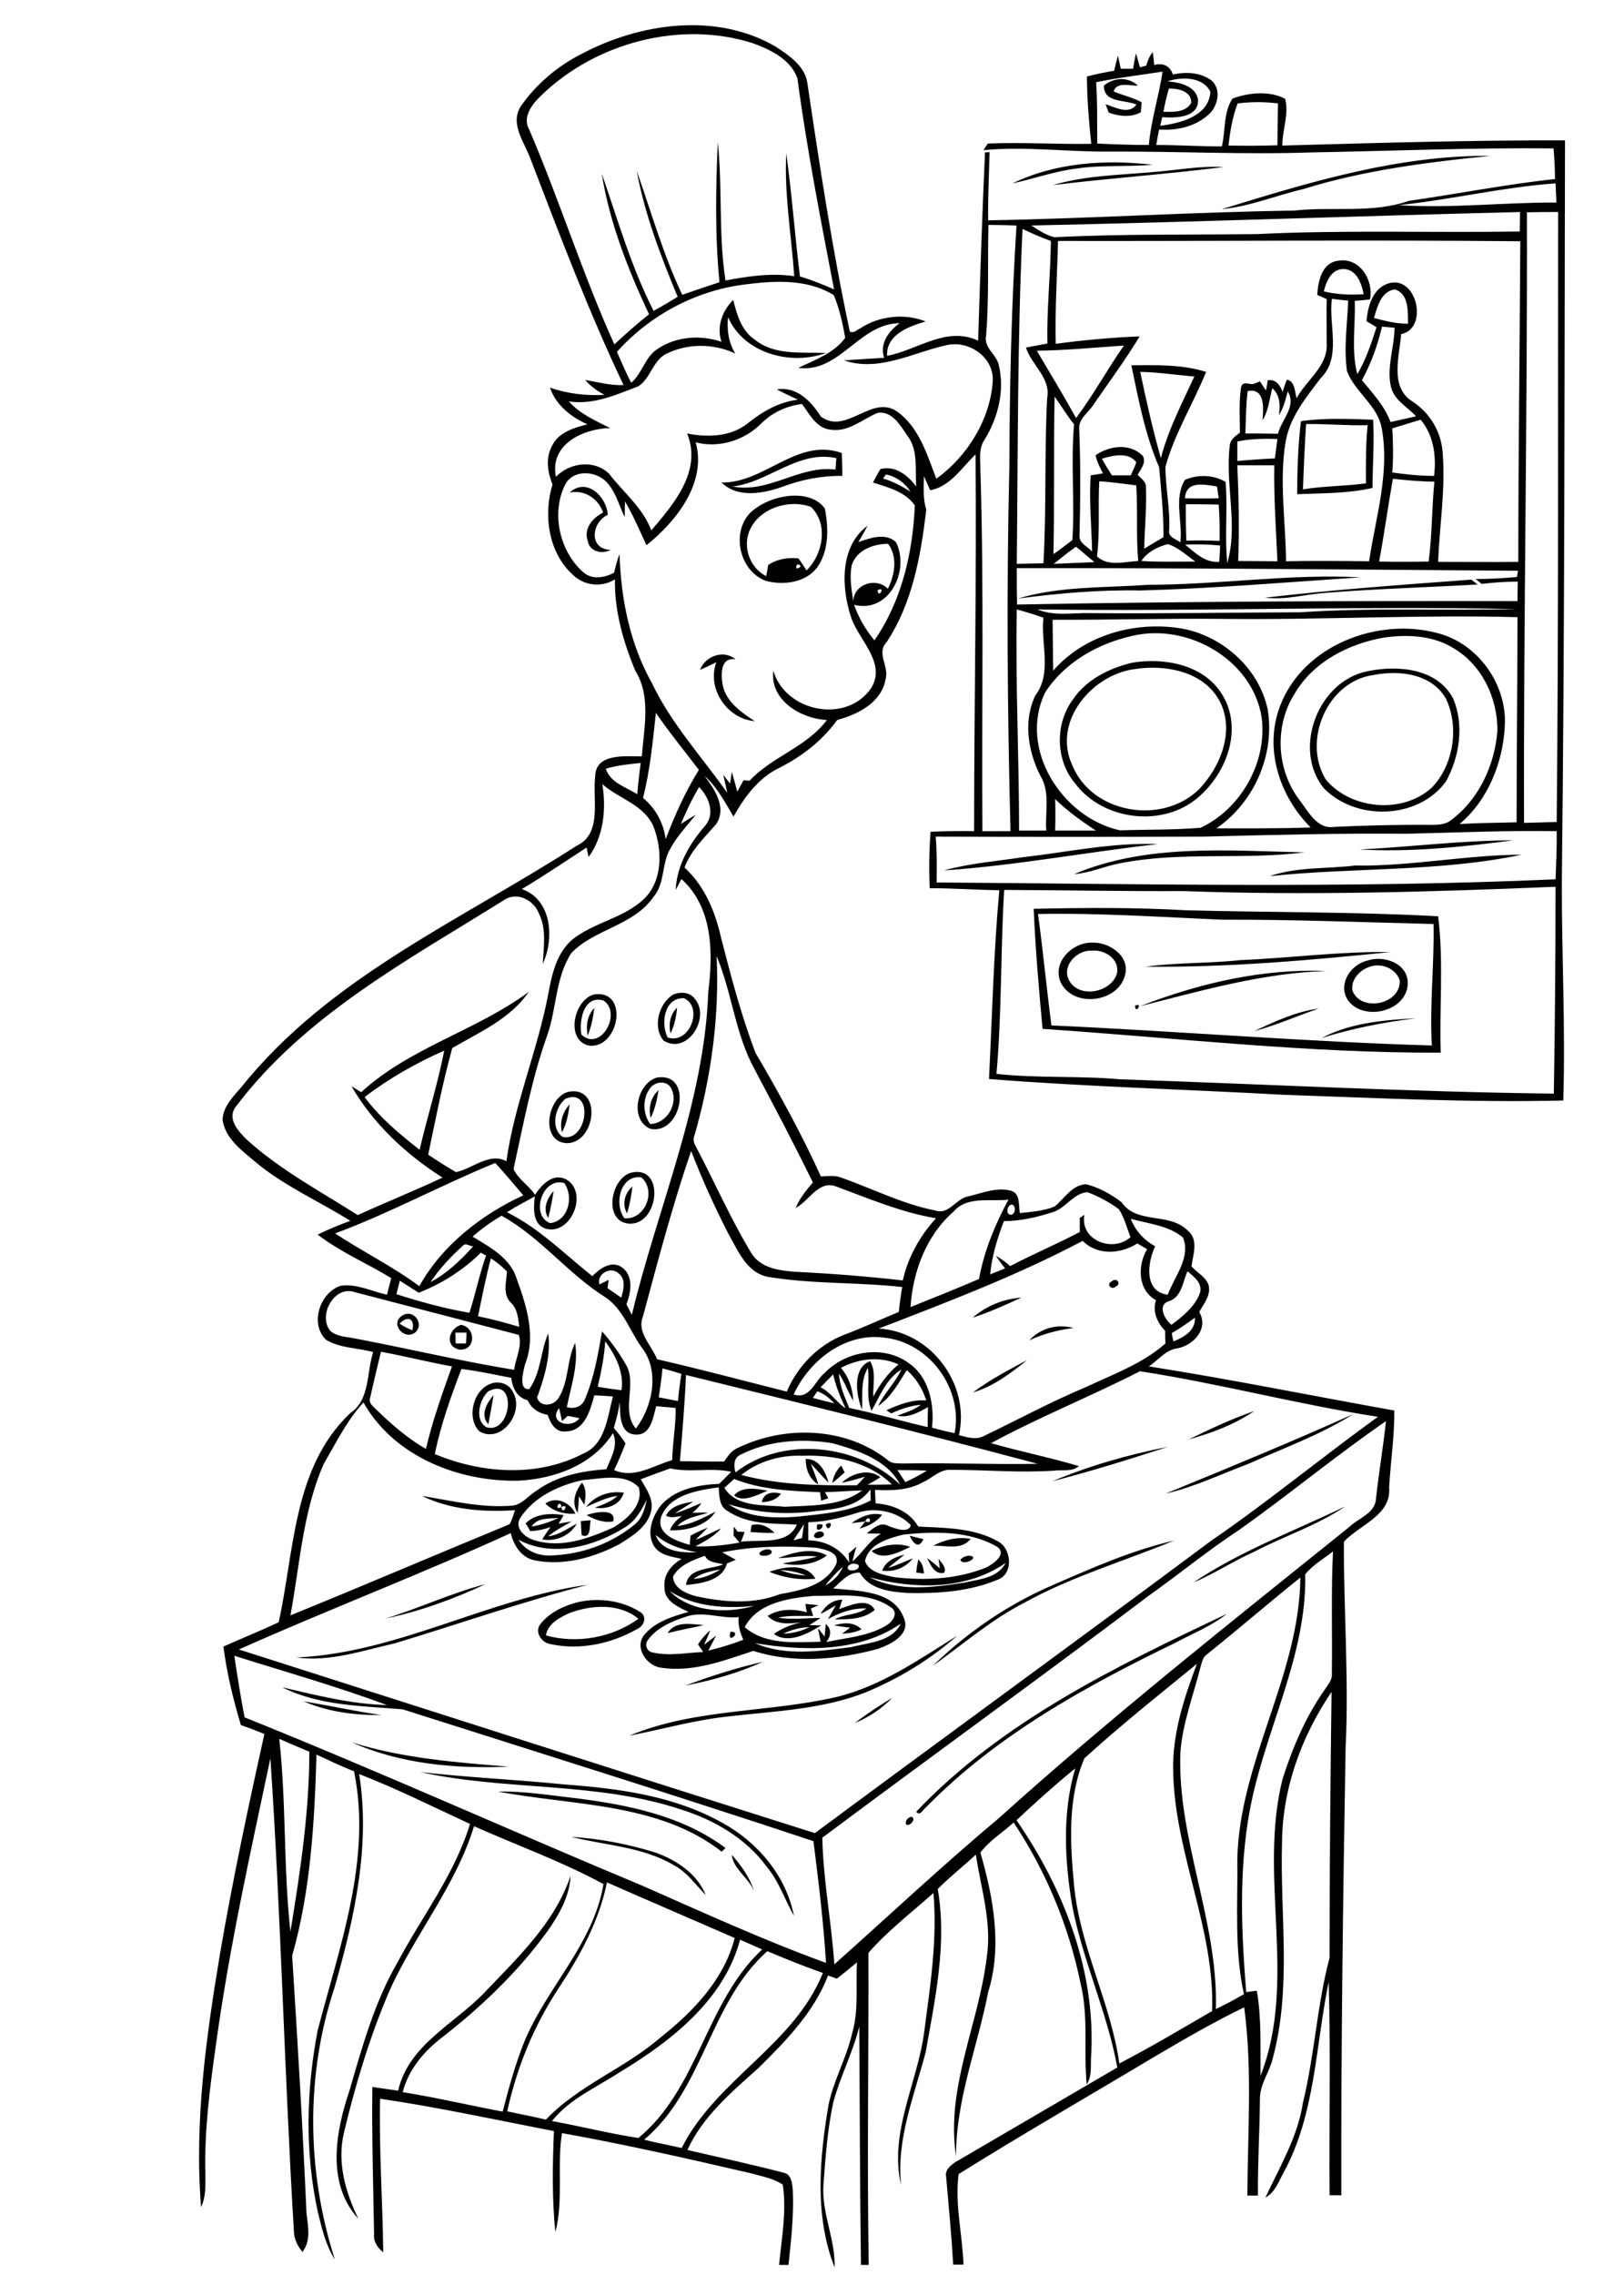 <?xml version="1.0" encoding="utf-8"?>
<!-- Generator: Adobe Illustrator 21.0.2, SVG Export Plug-In . SVG Version: 6.00 Build 0)  -->
<svg version="1.2" baseProfile="tiny" id="Layer_1" xmlns="http://www.w3.org/2000/svg" xmlns:xlink="http://www.w3.org/1999/xlink"
	 x="0px" y="0px" viewBox="0 0 567 794" overflow="scroll" xml:space="preserve">
<path d="M263.3,660.1c-1.8-4.6-7.4-7.9-7.8-12.7C258.8,651.1,261.8,655.3,263.3,660.1 M199.4,641.1c9.9,0.6,19.7,2.5,29.2,5.4
	c7.4,2.6,14.7,7.3,17.8,14.9c-3.6-3.6-6.6-8.1-11.3-10.5C224.2,644.5,211.3,644.1,199.4,641.1 M318.2,634.1c1.9,0.6-0.5,3.5-1.8,2.7
	C315.8,635.6,317.1,634.2,318.2,634.1 M173.9,625.3c9.1-0.2,18,1.3,27,2.3c18.3,2.3,37.3,6.1,52.4,17.4c-0.4,0.4-0.9,0.9-1.3,1.3
	C230,629.1,200.2,630.3,173.9,625.3 M146.8,618.5c16.7,1.9,33.4,2.6,50.1,4.3c18.9,1.4,38.3,3.9,55.1,13.3
	c12.4,6.7,22.5,18.6,25.2,32.6c-3.2-5.7-5.3-12.2-9.6-17.3c-7.3-9.9-18.4-16.3-30-19.9C208.3,621.8,176.7,625.1,146.8,618.5
	 M122.8,608.1c17.7,5.6,36.3,7,54.7,8.5C159.1,617.4,139.8,615.7,122.8,608.1 M106,593.8c9.1,1.5,18.1,3.5,27.2,4.8
	C124,598.7,114.5,597.5,106,593.8 M298.4,601.4c4.2-3.2,8.6-6.1,13.1-8.8C307.8,596.4,303.3,599.4,298.4,601.4 M239.3,588.3
	c8.8-3.3,17.9-6.2,27.1-8.3C257.8,583.9,248.6,586.5,239.3,588.3 M291.6,592.4c15.8-3.7,29.1-13.1,42.6-21.5
	c-9.5,8.4-20.6,15.1-32.3,19.9c-14.9,5.8-31.1,6.4-46.9,8.2c-12,1.2-23.5,4.5-35.3,6.8C242.5,596.3,267.8,597.8,291.6,592.4
	 M255.1,569.5C259.4,569.5,253.4,574.3,255.1,569.5 M291.2,567.3c3.2-1,7.1-1.3,9.6,1.4c-2.1,1-4.4,1.4-6.8,1.5
	c0.9-0.7,1.9-1.4,2.8-2.1C295,567.9,293.1,567.6,291.2,567.3 M233.1,570c2.6-4.4,8.4-3.1,12.6-2.8
	C241.5,568.2,237.3,568.9,233.1,570 M319.9,632.3c30-31.5,69.7-50.7,108.4-69c-5.4,4.3-11.9,6.8-18,10.1
	c-31.2,15.1-62.3,32.2-86.8,57.2C322.4,631.3,321.2,634.2,319.9,632.3 M273.5,570.2c3.2-0.1,6.3-0.9,9.1-2.3
	C279.4,568,276.3,568.8,273.5,570.2 M281.2,559.8c1.5,0.2,3.1,0.2,4.6,0.5c-0.7,0.3-2,0.8-2.7,1.1c0.3,0.9,0.5,1.7,0.8,2.6
	c-4.1,0.1-8.3-0.3-12.3,0.6c5,0.8,10,0.1,14.9,0.1c-1.3,0.8-2.6,1.7-3.9,2.5c1.4,0,2.7,0.1,4.1,0.1c-4.6,2.9-11.5,6.6-16.5,3
	c2.9-2.1,6.3-3.4,9.8-4.1c-4.1,0.5-8.9,1.1-12-2.2c4.1-2.6,9.1-2.5,13.7-1.3C281.5,561.8,281.3,560.8,281.2,559.8 M286.5,563.3
	c1.6-2.9,4.2-4.9,7.6-5c-0.4,1.1-0.7,2.2-1.1,3.3c3.7-1.2,10-4.3,12.4,0.3c-3.8,3.3-9.2,3.3-14,3.3c3.5-1.9,7.8-1.5,11.1-3.8
	c-4.8-0.2-9.3,1.4-13.4,3.7c0.9-1.6,1.8-3.2,2.7-4.8C290,561.4,288.3,562.4,286.5,563.3 M198.8,563c-3.5,1.6-7.5,3.7-8.2,7.8
	c10.8,3,23.2,0.8,32.3-5.8C216.3,559.5,206.5,560.1,198.8,563 M201.3,559.3c7.3-1.8,15.6-0.8,22,3.2c2.8,1.5,1.7,5-0.9,6.1
	c-9,5.1-20,7.5-30.3,5.2c-3.1-0.5-5.6-4.3-3.4-7C191.9,562.8,196.6,560.6,201.3,559.3 M103.5,578.5c35.5-1.6,67-20.6,101.8-25.4
	c-22.8,5.9-45.1,13.7-67.6,20.5C126.5,576.1,115.2,580.1,103.5,578.5 M134.6,564.9c11.8-3.6,23-8.9,34.9-12
	C158.4,558.1,146.6,562.4,134.6,564.9 M272.4,548c2.9,1.1,5.9,1.7,9,1.9C278.5,548.7,275.5,548.1,272.4,548 M268.6,548.6
	c5.1-1.8,12.9-3.2,16.1,2.4C279.2,551.6,273.7,550.7,268.6,548.6 M320.6,544.3c1.5,1.2,1.8,3.1,2,4.9c-0.7-0.1-2-0.3-2.7-0.3
	C320,547.4,320.3,545.8,320.6,544.3 M323.7,543.8c1.5,1.1,3,2.3,4.4,3.6c-0.1-0.9-0.3-2.6-0.4-3.4c0.9,1.5,2.8,2.9,2,4.9
	C326.5,549.8,324.8,546.2,323.7,543.8 M338.4,543c4.2,0.3-2.3,3.9-3.1,1.4C336.1,543.5,337.1,543,338.4,543 M308,548.2
	c1.2-3.4,4.6-4.8,7.8-5.6c-1.9,1.6-3.8,3-5.7,4.6c3-0.8,5.7-2.2,8.6-3.3C316.1,547.3,312.1,548.7,308,548.2 M271.6,543.8
	c5.4-1.9,11.8-3.9,17.1-0.9c-4.4,3.3-10.3,3.8-15.5,2.8c4-0.8,8.1-1.3,12.1-2.4C280.7,542.6,276.2,543.8,271.6,543.8 M265.4,541.7
	c1.1-0.8,2.8-1.4,3.9-0.5C270.5,543.3,263.7,543.7,265.4,541.7 M304.3,541.3c4.2-2.1,9-3,13.5-1.4
	C313.8,541.8,308,544.9,304.3,541.3 M367.4,553.3c13.8-6,27.7-12.2,42.5-15.6c-17.4,7.2-35.7,12.5-52.3,21.7
	c-11.5,5.9-21.4,14.5-31.9,22C337.7,569.7,351.9,560,367.4,553.3 M325.8,539.5c4-2.1,8.5-3.2,13.1-2.4
	C335.7,541.2,330.1,539.3,325.8,539.5 M317.6,536c1.6,0.4,3.2,0.8,4.8,1.2C320.8,540.8,318.7,538.6,317.6,536 M284.5,535.3
	c0.7-0.9,3-1.3,3.2,0.3C287.3,537.2,283.1,537.4,284.5,535.3 M288.3,532.1C291.8,529.8,289.2,535.9,288.3,532.1 M285.3,532.1
	C290.1,531.1,284.3,536.7,285.3,532.1 M262.4,532.3c3.1-0.8,5.9,0.5,8,2.7c-2.8,0.1-5.6-0.1-8.4-0.3
	C262.2,534,262.3,532.9,262.4,532.3 M202.8,530.9c0.9-0.1,2.6-0.2,3.4-0.3c-0.4,1.9,0.2,6.7-3.1,5.2
	C202.9,534.2,202.9,532.5,202.8,530.9 M297.3,531.6c3.1-2.2,6.9-3.9,10.7-2.9c-2,2.5-4.8,4-7.9,4.8c0.5-0.6,1.5-1.8,2-2.5
	c3,1.3,1.3-3,0,0C300.9,531.2,298.5,531.5,297.3,531.6 M204.8,528.8c2.7-1,10.5-2.6,9.3,2.2C210.8,531.6,207.6,530.4,204.8,528.8
	 M185.6,532.8c3.3-0.5,6.4-1.6,9.4-3C191.7,530.1,187.6,529.6,185.6,532.8 M183.5,531.7c3.5-3.5,8.7-3.6,13.3-2.9
	c-0.4,0.8-1.3,2.3-1.8,3c1.2-0.2,3.5-0.6,4.6-0.8c-2.8,1.7-5.7,3.1-8.2,5.2c3.8-0.4,6.8-2.8,10-4.4c-2.5,4.3-7.3,6.3-12.1,5.5
	c0.9-1.5,1.9-2.9,2.9-4.3c-2.3,0.8-4.6,1.3-7.1,1.4C184.8,533.6,183.9,532.3,183.5,531.7 M416.7,552.3c16.4-11,35.1-17.9,52.9-26.5
	c-9.8,6.7-21.3,10.3-31.7,15.8C430.6,544.8,424,549.3,416.7,552.3 M232.5,529c1.8-3.5,6-4.3,9.5-4.9c-2.1,1.5-4.3,2.7-6.4,4.1
	c3.2-0.9,6.2-2.4,9.3-3.6c-0.8,1.3-2,2.4-3.1,3.4c1.8,0,3.7-0.2,5.5,0c-3.8,1.1-7.9,1.7-10.8,4.6c4.9-0.5,9.1-2.9,13.3-5
	c-3.2,5.1-10.2,6.7-15.9,6.5c0.8-2.1,2.4-3.7,4.2-5C236.3,529.3,234.3,530,232.5,529 M196,526C196.4,529.3,199,524.4,196,526
	C195.6,522.7,193.1,527.6,196,526 M190.4,524.8c3.8-2.8,8.7-0.3,10.5,3.5C197,528.6,193.2,527.5,190.4,524.8 M266,524.3
	c0.6-3.5,3.9-3.7,6.7-3C271.1,523.5,268.6,524.2,266,524.3 M204.6,526c3.1-4,8.2-5.8,13.2-5c-1.3,4.4-6,5.9-10.1,5.2
	c2.8-1.1,5.7-2,7.9-4.1C211.7,522.6,208.2,524.4,204.6,526 M256.3,521.9c2.9-3.3,7.9-2.3,11.7-1.6
	C264.5,521.7,259.3,524.6,256.3,521.9 M201.7,528c-2.3-3.3-0.9-7.6,1.5-10.5c1.7,2.3,1.3,5.1,0.8,7.7c-0.5-0.8-1.4-2.3-1.9-3
	C202.1,524.2,201.9,526.1,201.7,528 M290.6,517.6c0.3-2.3,1.4-4.4,3.1-6.1c0.3,0.6,0.9,1.8,1.2,2.4
	C293.5,515.2,292.1,516.4,290.6,517.6 M281.3,509.2c4.7-0.1,6.9,4.4,8,8.3c-2.2-2.1-4.1-4.5-6.2-6.6c0.9,2.4,1.9,4.8,2.6,7.2
	C282.5,516.2,281.3,512.7,281.3,509.2 M367.4,517c12.9-5.4,26.5-9.3,40.3-12C394.4,509.3,381,513.5,367.4,517 M407,521.3
	c21.9-9,43.8-18,65.4-27.7c-11.4,7.2-24.2,11.8-36.5,17.3C426.3,514.5,417,519,407,521.3 M415,502.4c7.5-3.6,15-7.2,22.9-9.9
	C431,497.2,423,500.2,415,502.4 M170.5,497.1c-3-3.3-0.5-7.4,1.8-10.2C171.8,490.3,171.1,493.7,170.5,497.1 M170.5,485.6
	c-3.2,2.8-5,10.3-0.5,12.6C178.7,500.4,180.6,480.3,170.5,485.6 M171.2,483c2.9-1.2,6.6-0.1,7.9,2.9c4.1,6.9-3.9,18.1-11.7,13.7
	C162.8,495,165.1,485.3,171.2,483 M339.7,486c5.8-4.4,12.4-7.8,18.9-11.3C352.9,479.3,346.8,483.9,339.7,486 M359.4,467.8
	c3.9-4.3,9.8-5.8,15.4-4.3C369.4,464.2,364.3,465.5,359.4,467.8 M159,465.1c0,1.3,0.1,2.5,0.1,3.8c1.2,0,2.4,0,3.6,0
	c0.1-1.3,0.1-2.5,0.2-3.8C161.7,465.1,160.4,465.1,159,465.1 M160.1,471c-5-1.4-3.3-7.4,0.9-8.6C166.5,463.5,166,471.8,160.1,471
	 M139.5,462c1.4,0.9,2.9,1.7,4.5,2.3C144.9,460.1,142.3,459.1,139.5,462 M140.4,459.2c3.9-2.6,8.1,3,4.4,6
	C140.9,467.8,136.1,461.9,140.4,459.2 M339.6,459.9c4.7-4.1,10.8-6.6,17-7C351,455.5,345.4,458,339.6,459.9 M388.2,447.2
	c1.5-1.5,3.5,0.8,1.4,1.8C388.1,450.5,386,448.2,388.2,447.2 M191.4,425.1c-2-3.2-0.4-6.9,1.9-9.4
	C192.8,418.9,192.2,422,191.4,425.1 M218.9,423.5c-1.8-3.3-0.8-7,1.9-9.4C220.4,417.3,219.9,420.4,218.9,423.5 M218,425.2
	c7.3,0.6,11.3-9.6,5.9-14.3C216.5,410,214.3,420.3,218,425.2 M220.3,409.3c11.9-2.9,9.9,17.9-0.3,17.8
	C210.5,426.8,213,411.4,220.3,409.3 M196.2,395.2c-0.9-3.6,0.3-7.1,2.7-9.8C198.4,388.8,197.9,392.2,196.2,395.2 M227.2,390.2
	c-0.9-3.6,0-7.2,2.7-9.7C229.4,383.9,228.6,387.2,227.2,390.2 M197.4,383.5c-3.6,2.9-5.3,10.2-1,13.3
	C205.2,398.8,207.5,379.3,197.4,383.5 M198.3,381.1c12-2.5,9.9,17.7-0.3,17.9C188.5,398.7,190.9,383.2,198.3,381.1 M226.9,379.9
	c-2.6,3.6-2.5,8.8,0.1,12.4c5.9-0.1,10.1-7.3,7.3-12.5C232.8,376.9,228.5,377.5,226.9,379.9 M229.3,376.1
	c12.9-2.1,8.8,20.1-2.2,17.9C219.7,390.9,222.2,378.3,229.3,376.1 M461.4,362.3c10-5.3,21.8-6.3,32.9-6.9
	C483.1,356.8,472.2,358.9,461.4,362.3 M234.1,360.7c-0.7-3.3-0.2-6.6,2.3-9C236.1,354.8,235.5,357.9,234.1,360.7 M205.2,361.5
	c-0.7-3.5-0.2-7,2.3-9.7C207.1,355.2,206.4,358.4,205.2,361.5 M437.9,359.9c7.2-3.4,14.5-6.8,22.5-7.9
	C452.9,354.6,445.6,357.8,437.9,359.9 M396.3,351C399.3,349.6,396.3,354.4,396.3,351 M233.1,362.1c7.7,2.6,12.6-10.6,5.7-13.7
	C231.9,348.1,230.6,357.3,233.1,362.1 M235.3,347c2.5-0.9,5.5-0.7,7.2,1.5c5.8,6.5-2.5,19.9-10.8,14.7
	C227.7,358.6,230,349.9,235.3,347 M203,361.1c6.7,6.2,14.3-7.5,7.7-11.9C203.8,347.2,202.1,356.2,203,361.1 M207.3,347.1
	c12.3-2,9.1,18.5-1.3,17.9C197.3,363.6,200.1,349.2,207.3,347.1 M398,351.2c20.6-8,42.8-13.2,65-12.3
	C440.8,339.6,419.4,345.8,398,351.2 M478.3,337.4c-3.5,1.1-6.8,4.5-6.1,8.4c3,7.6,16.9,4.8,16.5-3.6
	C487.4,338,482.3,336,478.3,337.4 M477.3,335.3c5.7-2,14.2,0.8,14.2,7.8c0,10.1-16.1,13.8-21.2,5.5
	C467.2,343.1,471.8,336.6,477.3,335.3 M433,335.1c17.5-0.7,34.9-3.1,52.4-2.8c-28.4,2.9-56.9,5.4-85.5,5.1
	C410.9,335.9,422,336.3,433,335.1 M381.2,331.8c-4.8-0.3-10.1,4.6-8.3,9.6c2.9,7.3,14.7,5.4,17-1.4
	C391.2,334.9,385.7,331.3,381.2,331.8 M381.2,329c5.8-0.3,13.1,4.4,11.7,10.9c-2,10-18.2,12.2-22.6,2.9
	C367.3,335.8,374.4,328.9,381.2,329 M362.4,319c1.8,13,3,26,4.7,38.9c44.3,2,88.5,5.7,132.8,7c-0.8-14.2,0.9-28.3,0.6-42.4
	c-24.5-0.6-49-1.6-73.6-1.5C405.5,320.1,384,318.6,362.4,319 M360.9,317.2c17.7-0.4,35.4-0.5,53.1,0.5c29.4,0.8,58.8,0.5,88.1,2.1
	c2,15.8,0.4,31.7,0.9,47.6c-46.5,0.2-92.7-5.2-139-8.3C362.7,345.2,361.5,331.2,360.9,317.2 M473,302.1c19.5,0.3,38.8-3.7,58.3-3.8
	c-28.9,6.1-58.8,4.4-88,7.5C452.8,302.5,463.1,303.3,473,302.1 M375,305.1c25.3-10.7,53.6-8.2,80.4-7.6c-21.3,2.7-43.1-0.4-64.3,3.8
	C385.7,302.3,380.5,304.7,375,305.1 M357.1,299.2c15.7-1.8,31.3-5.2,47.2-4.6c-24.9,2.8-49.7,7.5-74.7,9.2
	C338.5,301.3,347.9,300.6,357.1,299.2 M474.7,296.5c17.9-0.9,35.7-3.2,53.6-3.2C510.6,295.6,492.6,297.5,474.7,296.5 M479.5,235.6
	c-16.1,2.2-24.9,23-16.6,36.5c8.8,10.5,26.8,12.1,37,2.8c7.6-7.9,9.6-21,5-30.9C500,235.1,488.5,233.8,479.5,235.6 M477.3,234.3
	c10.5-2.2,24.3-1.2,30,9.4c4,9.2,2.3,20.5-2.5,29.1c-9.7,13.3-31.6,13.8-42.7,2.2C451.2,261.3,460.2,237.8,477.3,234.3 M396.4,233.5
	c-15.1,1.8-29,18.3-22.1,33.4c6.8,17.1,31.4,21.2,44.3,8.6c7.6-7.9,12.8-20.8,7-31.2C420,234.3,406.9,231.9,396.4,233.5
	 M395.3,231.3c11.2-1.9,25.1,0.7,31.4,11.1c7.4,12,1.6,27.5-8.5,36c-12.2,10.5-33,8-42.7-4.8c-7-8.1-7.3-21-0.8-29.6
	C379.5,237,387.4,233.2,395.3,231.3 M244.4,233.8c1.8-4.8,8.2-7.2,12.4-3.7c-5.4-0.8-5.1,5.4-4.5,8.9c1.2,6,6.5,9.6,11.2,12.7
	c-9.7-0.8-16.8-11.4-13.4-20.6C248.2,232.1,246.3,233,244.4,233.8 M441.7,208.6c23.9-2.8,48-4.5,72-6.3c0.7,0.6,1.4,1.1,2.2,1.7
	c-17.6,1-35.3,1.5-52.9,2.9C455.8,207.4,448.8,209.5,441.7,208.6 M401,204.1c24.7,0,49.3-3.9,74.1-2.6c-25.7,1.7-51.3,3.9-77.1,4.6
	c-14.3-0.3-28.5,1-42.6,2.8C370.2,204.5,385.8,205.2,401,204.1 M278.3,197C276.7,200,281.6,197.2,278.3,197 M261.6,185.4
	c-2.3,5.9,0.3,12.8,5.9,15.7c0.3-1.3,0.5-2.6,0.7-3.9c3.1-2.1,6.9-2.7,10.6-2.3c1,1.4,1.9,2.8,2.8,4.2c5.8-5.7,7.7-16.3,1.5-22.2
	C275.3,174.1,264.9,177.4,261.6,185.4 M273.4,173.4c5-1,11.4-0.4,14.6,4.1c1.3,6.9,1.5,14.7-2.8,20.7c-4.1,5.2-11.6,6.1-17.6,4.6
	c-9.3-3.2-12.5-16.7-5.7-23.8C265,176.1,269.1,174.2,273.4,173.4 M198.9,171.9c5.9-5.4,12.9,1.4,13.3,7.8c-5.7,2.6-6.8,12,1,12.2
	c-3,1.7-7.4,0.6-8-3.1c-1.5-4.3,1.7-8.1,5.4-9.9C208.8,174,204.3,170.9,198.9,171.9 M255.8,169.8c12.6,2.5,23.3-7.5,35.9-5.9
	c0.1-1.3,0.2-2.7,0.3-4C278.6,157,268.5,168.3,255.8,169.8 M251.9,168.4c15.1,0.3,26.4-15.8,42-10.3c0.1,2.7,0.2,5.3,0.2,8
	c-7.2-0.1-14.4,1.3-21.2,3.9C266.2,172.3,257.5,173.9,251.9,168.4 M456,148c-0.5,7.6-0.8,15.2-1.1,22.8c7.3-1.2,14.7-1.1,22-2.1
	c0-6.8-0.1-13.5,0.6-20.3C470.4,148.6,463.2,147.9,456,148 M454.2,147c8.3-1.2,16.8-0.8,25.2-0.5c0.5,7.9-0.2,15.8-0.2,23.8
	c-8.6,2-17.5,1.8-26.3,2.2C452.9,164,453.2,155.5,454.2,147 M402,60.1c8.4-0.6,16.8-2.3,25.2-1.8c-19.8,2.5-39.8,3.9-59.6,6.3
	C378.8,61.3,390.5,61.1,402,60.1 M353.5,64c15.1-7.3,32.5-8.4,48.9-6.5c-8.7,0.8-17.6,0-26.3,1.3C368.4,59.7,361,62.4,353.5,64
	 M426.6,73c30.5-9.4,61.6-18.9,93.8-18.6c-22,2.2-44.2,5-65.4,11.6C445.5,68.2,436.3,72.1,426.6,73 M385.4,29.9
	c3.4-2.9,8.5-3.2,11.9,0c-2.7,0.1-7.4-1.5-8.5,2c3.2,1.4,6.7,2.1,9.8,3.8c-0.1,0.9-0.2,2.6-0.3,3.5c-3.6,1.9-7.6,1.4-11.2,0.1
	c-0.3-0.7-0.8-2.2-1.1-2.9c3.4,1,8,3.8,10.8,0.1C392.6,34.7,385.4,36,385.4,29.9 M224.9,746.8c4.3,1.1,8.7,1.9,13.1,2.9
	c12-23.9,39.2-35.9,49.3-61.1c-6.6-2.3-13-4.9-19.4-7.6C247.7,699,245.7,729.3,224.9,746.8 M258.4,677
	c-5.7,21.2-24.2,35.5-42.1,46.3c-8.1,5.3-17.4,9.2-23.6,17c10.1,1.8,20.1,4.4,30.2,5.9c21-17.3,23.5-47.5,43.2-65.8
	C263.5,679.3,261,678.1,258.4,677 M211.9,657c-2.7,13.5-9.4,25.6-16.9,37c-8.6,13-14.6,27.7-17.9,42.9c4.5,1,9,1.8,13.5,2.9
	c11.4-12,27.4-17.8,39.8-28.5c11.5-9.1,22.4-20.3,26.1-34.9C241.6,669.9,226.7,663.5,211.9,657 M97.5,606.9
	c2.5,22.4,1.4,44.9,3.9,67.3c3.4-20.8,6.6-41.7,6.6-62.8C104.4,609.9,100.9,608.4,97.5,606.9 M378.6,613.7
	c-5.9,13.9-5,29.6-3.6,44.3c2,21.5,12.8,40.9,15.8,62.2c11-5.7,21.7-12.1,32.4-18.3c1-28.8-13.2-55.3-13.6-83.9
	c-0.3-12.9,3.8-25.4,8.3-37.3C404.7,591.5,391.2,602.2,378.6,613.7 M81.8,577.9c1.1,7.2,2.2,14.4,3.6,21.5
	c46.8,18.8,92.7,39.5,139.2,58.9c21.1,9.3,42.1,18.9,63.8,26.8c-0.9-14.2-2.6-28.4-4.4-42.5c-47.6-15.8-95.6-30.8-143.4-46
	c-14.1-1.2-29.1-1.2-42.1-7.7c12,2.8,24.2,5.9,36.6,6.2C117.6,588.6,99.6,583.5,81.8,577.9 M263.6,573.5c10.5,4.6,22.5,2.8,33.5,1.4
	c6.1-1.6,14.3-1.8,17.4-8.2C299.8,576.8,280.4,576.3,263.6,573.5 M239.4,564.3c-4.9,1.6-10.1,3.8-13.2,8.1c-1.1,1.4-0.6,3.5,1.1,4.2
	c6,1.6,12.2,0.2,18.2,0c-0.6-0.9-1.2-1.8-1.8-2.7c1.2-1.8,2.6-3.5,4.3-4.9c-0.5,1.3-1.6,3.8-2.2,5.1c1-0.8,3.1-2.4,4.2-3.2
	c-0.7,1.3-2,3.9-2.7,5.2c4.1-1,8.2-2.2,12.2-3.8c-1.1-2.5-1.9-5.1-1.6-7.9C251.8,565.1,245.5,562.1,239.4,564.3 M260,567.9
	c7.2,6.3,17.6,5.3,26.5,5.1c-0.3-1.6-0.6-3.2-0.9-4.7c0.8,0.9,1.5,1.9,2.3,2.9c0.1-1.1,0.3-3.3,0.4-4.4c2.2,1.8,1.8,4.3,0.2,6.3
	c7.1-1.5,14.7-2,21-5.8c1.9-1.1,4.1-3.9,2.1-5.9c-7.9-6-18.4-4.3-27.6-4.4C275.3,557.8,264.5,559.4,260,567.9 M233.8,555.3
	c7.3,7.5,20,7.9,29.5,5.2C253.2,561.5,242.5,560.9,233.8,555.3 M421.4,577.4c-1.5,1-1.8,2.9-2.3,4.6c-2.5,9.9-6.3,19.6-7,29.9
	c-1,30.4,13.3,58.9,12.4,89.3c3.3-1.6,6.6-3.3,9.8-5.2c-3.4-15.5-2.1-31.4-2.3-47.1c0.7-34.1,21.7-64.2,22-98.3
	C443,559.4,432.4,568.6,421.4,577.4 M242.1,551.1c3.4-0.2,6.6-1.6,9.4-3.3C248.2,548.3,244.8,549.1,242.1,551.1 M288.1,553.4
	c2.7-1.4,5-3.7,6.2-6.6C292,548.8,290,551,288.1,553.4 M296.2,546.5c-1.5,2.5,4.6,1.9,3.5-0.3C298.5,545.5,297.3,545.6,296.2,546.5
	 M303.6,550.5c10.1,5.1,22,3.6,32.9,1.9c5.2-1.2,11.8-1.5,14.6-6.9C337.5,555,319.1,554.8,303.6,550.5 M455.7,549.5
	c0.6,28.8-14.3,54.7-19.4,82.6c-3.8,20.8-2.9,42.2-1.2,63.2c1.2-0.2,2.5-0.3,3.7-0.5c1.7,9.8,1.2,19.8,1.3,29.7
	c13-33.3-0.9-69.6,7.7-103.6c3.5-11,8.1-21.8,14.8-31.3c1.1-1.7,2.6-3.3,2.4-5.5c0.2-14.2-0.3-28.4,0.4-42.6
	C462.1,544.1,458.3,546.2,455.7,549.5 M252.2,541.8c1.5,0.9,3.1,1.7,4.7,2.6c-1,0.4-2.1,0.9-3.1,1.3c-1.6,6-9,7-14.3,7.5
	c0.8-6.2,8.6-5.3,13-7.2c-2.3-0.7-5.2-0.5-6.4-3c-4.1,1.5-8.8,3.1-11.1,7.2c0,4,4.5,6,7.9,6.9c9.7,2.1,20,3,29.4-0.7
	c7.4-1.3,16.1-3.1,19.7-10.6c1.2-4.1-4-5-7-5.6C274.1,539.5,263,539.6,252.2,541.8 M228.9,535.7c2,5.9,9.1,6.3,14.4,6.1
	C238.1,540.8,233,539.3,228.9,535.7 M315.4,535.6c-5.2,1.3-12.2,3.3-13.4,9.3c1.5,4,6.7,4.8,10.4,5.6c10.6,1.2,21.8,0.7,31.9-3.4
	c2.4-1.2,7.4-4.6,3.9-7.2C338.4,534.2,326.3,534.5,315.4,535.6 M277,537.6c1-0.3,2-0.5,3-0.8c0.2-1.6,0.5-3.2,0.7-4.8
	C279.5,533.8,278.3,535.7,277,537.6 M299,528.1c-5.5,1.7-11.1,3.1-16.8,3.2c0,2.1,0,4.2,0,6.3c5.9,0.1,11.2,2.8,14.3,7.8
	c-0.1-1.1-0.1-2.1-0.2-3.2c0.9-0.8,1.8-1.6,2.7-2.4c-0.5,1.7-1,3.4-1.4,5.2c3.6-3,5.8-7.3,10-9.7c-1.3,0-3.8-0.1-5-0.1
	c2.2-1.7,4.8-4.3,7.8-2.5c2.2,0.8,6.9,2.6,7.6-0.4C313.3,527.4,305.3,525.9,299,528.1 M218,533.2c-10.8,6.7-25.2,10.5-37,4.2
	c2.4,3.7,6.5,5.6,10.9,5.5c10.6-0.2,21.1-3.9,29.3-10.5c2.9-2.1,3.9-5.6,4.6-9C224,527.1,221.8,531,218,533.2 M284.9,527.4
	c-10.2,1.4-20.7,0.7-30.5-2.4c6.8,4.8,15.6,4.9,23.6,4.4c8.8-1,18-1.5,26-5.7c0-1.3-0.1-2.6-0.1-3.9
	C299.6,526,291.7,526.7,284.9,527.4 M230.8,529.5c-1.7,6.1,5.5,8.4,10,9.7c0.1-0.8,0.2-2.4,0.3-3.2c1.9-1.1,3.9-2,6-2.8
	c-1.4,1.4-2.9,2.8-4.2,4.2c3.1-1.1,5.9-2.7,8.9-4c-2.4,2.8-5.8,4.6-9,6.3c5.2,0.2,10.3-0.4,15.4-1.3c-0.5-0.6-1.6-1.9-2.1-2.5
	c0-0.8,0.1-2.3,0.1-3.1c0.3,0.4,1,1.3,1.3,1.8c0.8,0,1.6,0,2.5,0.1c-0.3,0.9-1,2.6-1.3,3.4c6.3-0.9,16.5,1.4,19.5-6
	c-8.2-0.4-17,0.1-24.1-4.7c-3.1-1.5-2.9-5.4-3.2-8.3C243.3,520.2,233.8,521.7,230.8,529.5 M256.3,516.2c-1.1,1-2.3,2.1-3.4,3.1
	c4.4,7,13.9,5.8,21,6.6c9.1-0.5,19.5,0,27.1-5.7c-4.3,0.1-8.6,0.5-13,0.6c0.3,0.5,0.9,1.6,1.2,2.1c-0.6,0.2-1.9,0.7-2.5,0.9
	c-0.1-1-0.3-2-0.4-3C276.3,520.4,265.9,520,256.3,516.2 M203.4,516.6c-8.3,1.8-16.9,5.8-21.7,13.1c-2.3,3.5,1.5,6.9,4.7,7.8
	c9.4,3.1,19.3-0.6,27.8-4.4c4.7-2.8,10.6-8,8.8-14C218.1,514,209.8,516.1,203.4,516.6 M313.3,513.1c0.9,1.4,1.9,2.8,2.8,4.2
	c2.6-1.2,5.1-2.5,7.5-4C320.1,513.1,316.7,513.1,313.3,513.1 M258.8,514.8c13.2,3.5,26.8,3.7,40.4,3.6c0.9-1,1.9-2,2.8-3
	c-2.7,0.8-5.4,1.6-8.1,2.1c3.5-3.3,9.4-5.1,13.5-1.9c-1.5,0.9-2.9,1.8-4.5,2.6c2.8,0,5.7,0,8.5-0.1c-8.2-8-20.3-10.4-31.4-10
	C272.5,507.8,264.8,510,258.8,514.8 M258.6,507.7c-2.5,1.1-2.5,3.9-1.8,6.2c16.6-12.9,42.6-9.9,57.5,4.3c-4.6-8.8-14.9-12-23.7-14.5
	C279.9,502,268.4,502.7,258.6,507.7 M432.9,533.8c-11,7.2-21.2,15.6-31.9,23.2c-37.7,28.5-76,56.1-113.9,84.4
	c0.3,14.7,3.2,29.5,4.2,44.2c19.1-17,37.7-34.5,57.3-50.9c39.4-35.5,81-68.4,122.3-101.6c3.2-3.2,9.2-4.8,9.5-10
	c1-9,2.5-18,3.5-27.1C466.5,508,450.2,521.5,432.9,533.8 M202.3,495c-1.4-0.3-2.7-0.6-4.1-0.8c-0.5,0.5-1.5,1.3-2,1.8
	c-0.2-1.1-0.7-3.4-1-4.5C191.2,496.5,199.4,499,202.3,495 M113,511c-7.3,16.6-8.3,35.1-11.6,52.8c25.6-10.4,51-21.3,76.5-31.8
	c0.9-1.5,1.3-3.2,1.9-4.9c-11,0.7-22.4-0.1-32.5-5c10.4,1.7,20.9,4.3,31.6,3.4c3.4-0.4,5.6-3.5,8.4-5.2c7.1-5.2,15.8-6.9,24.4-7.5
	c1.6-4,4.3-8.3,2.3-12.6c-7,11.1-20.4,16-33.1,16.6c-20.9,0.4-43.4-8.5-54-27.3C121.1,495.8,117.3,503.6,113,511 M214.3,498.4
	c1.5,1.7,2.9,3.5,4.1,5.4c-1.2,3.1-2.5,6.2-4,9.3c7.1,3.1,13.7-1.6,20.3-3.5c0.1-6.1,1.3-12.1,1.2-18.2c-2.3-0.2-4.5-0.4-6.8-0.6
	c-1.1,3.9-1.8,10.2-7.2,9.9c-5.7-0.2-5.4-7.3-5.5-11.4C216,492.3,215.2,495.4,214.3,498.4 M283.8,487.9c2.5,0.7,5,1.3,7.5,1.9
	c-1.7-1.8-3.6-3.4-5.9-4.2C284.9,486.2,284.2,487.4,283.8,487.9 M286.5,484.2c3.5,1.7,5.5,5.2,8.7,7.3c-1.8-3.8-3.4-7.7-4.3-11.8
	C289.4,481.2,287.9,482.7,286.5,484.2 M239.5,479.9c-0.4,10-1.3,20-2.1,30.1c5.1,0,10.3,0.2,15.4,0.1c1.3-1.8,2.5-3.8,4.7-4.7
	c16.6-8.1,38-7.4,52.7,4.4c1.3,1.1,3.2,0.9,4.8,1c15.8-0.3,31.5,0.4,47.3,0.1C321.5,500,280.5,490,239.5,479.9 M346,503.7
	c10.2,2.9,20.6,5,30.7,8c-2.4,2.1-5.8,1.2-8.8,1.6c-12,0.8-24-0.3-36-0.3c-3.8-0.2-6.4,2.9-9.6,4.3c-5.1,2.9-11.1,3-16.8,2.7
	c0.1,1.6,0.1,3.1,0.2,4.7c5.9,0.4,11.8,2.8,14.9,8.1c9.3,0.5,19.2,0.4,27.5,5c5.1,2.3,6,11.6,0.1,13.6c-9.8,4.1-20.7,4.8-31.2,4.6
	c-6.1-0.4-13.4-1.2-16.8-7.1c-4-0.2-6.5,3.1-9.3,5.5c8.5,0.9,20.9,0.6,24.6,10.1c2.7,6-4.5,9.4-9,11c-14.1,3.8-29.4,5.2-43.5,0.7
	c-10.3,3.4-20.9,7.5-32,5.9c-5-0.5-9.5-6.7-6.3-11.2c3.8-4.8,10-6.7,15.7-8.3c-3.6-1.7-8.5-3.8-8.4-8.5c-0.5-4.4,2.4-8,6-10
	c-3.4-0.8-7.5-1.2-9.6-4.4c-2.9-4.7-0.6-10.7,2.6-14.6c5.1-5.5,13-6.9,20.1-7.2c1.4-1.4,2.8-2.8,4.2-4.2c-7-1.6-14.3,0.4-21.3-1.2
	c-3.4,1.2-6.8,2.5-10.3,3.8c1.9,3.3,4.5,6.8,3.7,10.8c-1.2,5.8-6.7,9.1-11.4,12c-8.9,4.6-19.3,7.5-29.3,5.5
	c-4.7-0.9-7.3-5.2-8.4-9.5c-31.3,14.3-63.5,26.6-94.9,40.6c67,21.4,134,42.9,201.1,64.1c46-34.1,92.4-67.8,138.3-102
	c20-13.7,38.7-29.2,58.3-43.3c-27.9-4.3-55.2-11.6-83.1-15.9C381,487.3,363,494.5,346,503.7 M231.3,477.6c-0.3,3.4-0.8,6.7-1.3,10.1
	c2.2,0.4,4.5,0.9,6.7,1.3c0.3-3.2,0.7-6.4,1.2-9.5C235.7,478.8,233.5,478.2,231.3,477.6 M161.1,477.8c-3.7,9.7-7.2,19.5-9.3,29.7
	c16.3,6.8,35.7,8.2,51.7-0.1c7.9-3.2,8.6-12.9,10.5-20c-2.2-0.2-4.3-0.3-6.5-0.4c-1.4,5.1-3.3,12.4-9.8,12.6
	c-3.7,0.5-5.5-2.8-6.5-5.8c-3.1-0.5-5.7-2.2-7-5.1c-3.7-0.9-5.3-4.3-5.7-7.8C172.8,479.8,167,478.5,161.1,477.8 M293.6,477.4
	c2.8,3.3,4.1,7.3,4.3,11.5c-1.9-3.1-3-6.6-5-9.5c0.2,4.2,2,8.1,3.6,12c9.2,1.9,18.3,4.6,27.4,6.7c0-2.3,0-4.7,0.1-7
	c-3.2,1.8-6.8,3.9-10.7,3c2.8-1.1,5.8-1.9,8.2-3.8c-3.6,0.3-7.1,1.5-10.3,3c-0.6-0.3-1.2-0.7-1.7-1.1c4.4-2,9-3.8,13.9-3.4
	c-1.3-4.1-3.6-7.8-6.8-10.6c-2.9,4.5-5.4,9.4-10,12.5c2.2-4.6,6-8.1,8.1-12.7c-5.3,3.2-7.5,9.3-10.4,14.4c-2.1-4.8-0.6-10-1.3-15
	c-2.6,4.5-1.8,9.7-2,14.6c-2.2-5-3.4-14.8,2.8-16.9c2.2,3.7,0.9,8.3,1.1,12.4c2.2-4.3,5.1-8.2,8.8-11.3
	C307.1,473.2,299.8,474.2,293.6,477.4 M133,471.8c-1.3,5.4-2.6,10.8-3.8,16.2c-0.6,1.9,1.4,3.1,2.5,4.3c5.2,5,10.7,9.8,17,13.4
	c2.3-9.8,5.7-19.3,9.1-28.8C149.4,475.4,141.3,473.3,133,471.8 M211.3,468.1c-0.3,5.4-1.4,10.6-2.6,15.9c2.8,0.5,5.5,0.9,8.3,1.2
	C217.9,478.8,214.9,473.1,211.3,468.1 M277.1,486.7c5.7,1.9,7.3-4.7,10.9-7.6c7.4-7.6,20.4-9.8,29.2-3.4c7.2,4.9,9.1,14.5,8.2,22.6
	c2.6,0.7,5.2,1.4,7.9,1.9c3-15.4-8.7-31.5-24.3-33.3C295.3,464.9,282.6,474.7,277.1,486.7 M409.1,465.3c0.1,0.7,0.4,2.2,0.6,2.9
	c3.6-1.5,7.7-3.7,7.5-8.3C414.6,461.8,411.9,463.7,409.1,465.3 M115.4,464.6c2.6,2.1,6.2,2,9.3,2.7c18.3,3.5,36.4,7.8,54.8,10.8
	c0.5-3.9,3-8.7,1.6-12.2c-19-5-38.1-9.9-57.2-14.9C116.7,448.4,110.8,459.3,115.4,464.6 M414.6,443.7c-1.7,3.7-2,9.1-6.6,10.5
	c-4,1.3-1.4,6.3,1,8.2c4-3,8.3-6.4,10-11.3C419.8,447.7,416.7,445.5,414.6,443.7 M209.3,448.3c0.8-0.4,2.4-1.2,3.2-1.6
	c-0.1,0.7-0.3,2.2-0.4,2.9c1.6,1.1,3.2,2.2,4.8,3.3c0.8-2.8,1.8-6.6-1.1-8.6C213.1,441.9,208.2,444.7,209.3,448.3 M171.4,439.2
	c-1.8,6.7-3.1,13.4-4.5,20.2c4.9,1,9.7,2.3,14.4,3.7c-0.4-3-0.6-6.2-2.9-8.4c-3-2.9-1.6-7.3-1.4-10.9
	C175.3,442,173.4,440.5,171.4,439.2 M146.2,451.2c-2.2-1.4-4.4-2.8-6.6-4.2c-0.4,1.6-0.8,3.1-1.2,4.7c8.4,2.7,16.9,5,25.5,6.5
	c2.1-6.6,3.5-13.4,5.8-20c-0.4-0.2-1.4-0.7-1.8-1C161.6,443.4,154.3,448,146.2,451.2 M161.7,434.7c-4.2,3.8-8.2,8-11.4,12.8
	c5.8-3.1,10.5-7.6,14.9-12.5C164,435,162.6,433.7,161.7,434.7 M306.8,463.7c18.2,1,32,19.4,28,37.2c2.8,0.7,5.9,1.8,8.7,0.3
	c11.9-5.7,23.5-12,35.7-17.1c9.5-4.5,19.7-8.1,27.7-15.2c-0.1-1.5-0.1-3-0.1-4.4c-2.8-2.9-4.5-6.7-3.2-10.7
	c-6.4-3.5-6.5-12.1-3.1-17.8c-1.1-0.7-2.3-1.3-3.4-2c-5.9,3.7-13.9,4.3-19.1-0.9C355.1,445.2,330.9,454.4,306.8,463.7 M394.8,425.4
	c1.6,4.2,4.6,7.4,8.5,9.6c-2.7,5.7-4,15.8,4.4,16.9c2.3-6.3,8.2-13.1,5.3-20C408,427.7,400.9,427.1,394.8,425.4 M165,431.6
	c6.2,3.8,13.3,7.5,15.5,15c3.4,9.4,6.7,19.9,2.8,29.6c-0.6,2.5-2.4,9.1,1.5,8.6c4.1-5.7,3.9-13.2,6.6-19.4c1,7.7-1.3,15.3-3.9,22.4
	c1.1,3.5,5.7,2.9,7.4,0.3c3.8-5.8,2.9-13.3,5.9-19.4c1.2,7.7-1.4,15-2.9,22.4c2.5,0.8,5.3-0.1,6.3-2.7c3.2-7.5,4.6-15.7,6-23.7
	c3.1,3.5,5.8,7.2,8.1,11.2c4.5,6.9-1.8,16.1,3.7,22.7c5.9-7.7,8.5-20.3,1.9-28.5c-4.1-5.8-6.4-13.2-12.5-17.3
	c-13.1-8.2-22.7-21-36.3-28.5C171.6,426.4,168.2,428.8,165,431.6 M353.2,420.4c-1.6,0.3-2.2,3.4-0.3,3.6
	C354.6,423.9,354.9,420.7,353.2,420.4 M332.9,422.9c-9.5,8.3-14.2,20.9-15,33.3c8-3.2,16-6.4,23.9-9.8c1.8-9.8,5.6-19,10.3-27.7
	C345.7,419.5,337.7,417.3,332.9,422.9 M367.8,423c-5.6,1.8-11.4,3.2-17.3,3.2c-2.3,6-4.2,12.2-4.8,18.6c1.7-0.7,3.5-1.4,5.2-2.1
	c-1.1-1.4-2.2-2.9-3.2-4.4c1.8,1,3.4,2.2,5,3.6c8-4.2,16.3-7.7,24.3-11.9c0-1.6,0-3.3,0-4.9c0.4-0.3,1.2-0.8,1.6-1.1
	c-1.6,9,10,13.3,16.1,7.8c-1.3-3.3-2.1-6.7-4-9.7c-3.3-2.5-7.1-4.5-11-6C374.9,416.4,372.2,421.5,367.8,423 M192.1,426.9
	c6.4-0.8,8.3-9.2,4.9-14C189.2,410.7,185.1,424.4,192.1,426.9 M117,430.5c9.7,6.4,20.1,11.5,29.4,18.4c8-14.3,21.6-24.9,36.3-31.7
	c-3.2-3.8-6.4-7.6-9.8-11.3C154.1,413.6,136.1,423.4,117,430.5 M224.5,459.4c-2.3,5.6,3,10.1,4.9,15c15.2,3.5,30.2,7.5,45.3,11.3
	c3.8-9,11.1-16.4,20.2-19.9c6.4-2.4,12.6-5.3,18.9-7.9c0.3-2.9,0.7-5.8,1.2-8.7c-15.3-1.7-30.8-1-45.9-3.4
	c-8.1-0.9-11.3-9-14.8-15.2c-4.8-9.4-9.2-19-13-28.9C234.8,420.7,229.7,440.1,224.5,459.4 M127.3,382.9c5.3,7.2,12.2,12.9,19.2,18.4
	c2.7-11.6,6.3-22.9,8.6-34.6C145.3,371,135.8,376.4,127.3,382.9 M250.2,333.7c1,21.1-1.9,42.3-7.7,62.5c-0.5,1.1-0.4,2.2,0.1,3.3
	c6.7,12.6,12.4,25.8,19.8,38c3.3,5.2,9.9,6,15.5,6.4c12.5,0.6,24.9,1.6,37.3,3c1.8-8.1,6-15.6,11.6-21.7c-12.1-2-23.5-6.9-34.9-11.1
	c-6.1-2.3-9.4,5.1-14.1,7.5c1.4-3.4,3.7-6.2,6-8.9c-6.5-13.3-13.4-26.4-20.3-39.4C256.7,361,255.6,346.6,250.2,333.7 M350.6,310.6
	c-1.3,21.4-0.8,42.9-2.7,64.2c14.3,1.6,28.8,0.6,43.1,1.9c50.5,1.7,100.9,4.4,151.5,5c0.4-24,0.6-48.1,0.6-72.2
	c-43.3,1.8-86.7,3.1-130,1.5C392.2,311.1,371.4,310.7,350.6,310.6 M491,291c-23.6-0.2-47.1,0.4-70.7,1c-31.2,0.1-62.4,0.1-93.6,0
	c0.4,5.3,0.4,10.6,0.3,16c72,0.5,144.1,2.1,216.1-1.1c0.2-5.6,0.5-11.2,0.4-16.8C526,289.8,508.5,290.6,491,291 M368.4,278.9
	c0.1,3.7,0.1,7.3,0,11c4.7,0,9.4,0,14.2,0C377.6,286.6,372.7,283.1,368.4,278.9 M237.7,287.6c1.7-1.1,3.4-2.2,5.2-3.2
	c-3,3.8-6.5,7.4-8.8,11.7c-3.2,5.2-1.8,12.2-6,17c-6.9,10-20.5,11.1-28.6,19.5c-5.7,8.7-5.1,19.7-8.6,29.2
	c-5.3,15-8.2,30.7-11.6,46.2c1.6,3.6,5.3,5.7,7.5,9c2.3-3.5,6.2-7.7,10.8-5.4c8.1,4.5,1.7,19.9-7.2,17.2c-4.6-1.6-4.1-7.4-3.7-11.2
	c-3.3,1.8-6.6,3.5-9.7,5.5c11.3,5.6,20.1,14.6,29.8,22.3c2.6-2.6,6.3-5.4,10-3.3c4.5,2.8,3.6,8.9,1.9,13.1c0.6,1.2,1.3,2.5,1.9,3.7
	c9-37.6,25.3-73.8,26.7-112.9c1.7-13.6,1.6-29.3-9.4-39.2c-0.7,1.3-1.3,2.6-2,3.8c0.4-8.5,4.8-16.1,10.3-22.4
	c3.6-4.2,1.3-10-2.1-13.5C241.6,278.8,239.6,283.2,237.7,287.6 M210.3,273.7c1.4,8.6,0.5,18.2-4.8,25.4c-0.2-0.8-0.5-2.4-0.7-3.3
	c-7.5,4.9-14.9,9.9-22.6,14.5c10.5,3.7,11.4,17.3,7.3,26.1c0.3-5.9,1.4-12.2-1.4-17.7c-1.7-4.3-7-7.3-11.4-5
	c-33.7,21.1-70.4,40.5-94.7,73c-2.6,4.2,1.4,8.3,4.2,11.1c11.6,10.5,25.5,17.9,38.7,26.3c9.8-4.5,19.9-8.5,29.6-13.1
	c-12.8-8.1-24.2-18.8-31.8-31.9c1.1,0.7,2.3,1.4,3.4,2.1c17-15.6,40.1-21.4,58.5-35c-6.4,9.4-17.3,14.1-26.7,19.6
	c-3.4,12.2-5.8,24.8-8.4,37.2c3.1,2.1,6.4,4.2,9.7,6.1c5.8-1.2,11.7-7,17.6-3.8c2.8-20.1,11-38.9,14.7-58.8c1.2-6.5,2.8-13.6,8-18.3
	c7.6-6.3,18.2-7.6,25.4-14.5c6.5-6.4,6.4-17,3.3-25.1C225,280.9,216.1,278.8,210.3,273.7 M211.5,268.3c1.6,4.9,7,6.4,11,8.9
	c0.3-3.6,0.7-7.3,1.2-10.9C219.6,266.7,215.5,267.1,211.5,268.3 M229,248.8c-1.1,10-2,20-4.5,29.7c4.4,3.6,7.2,8.8,7.9,14.4
	c3.2-8.4,6.9-16.6,11.6-24.2C239,262.1,233.7,255.7,229,248.8 M483.4,222.5c-12.4,2.1-24.8,8.4-31.4,19.6c-7,11.1-6.4,26,1.3,36.6
	c3.3,4.1,6.3,10.9,12.6,9.9c11-0.5,22-0.8,33-0.7c2.5,0,5.4,0.1,7.5-1.5c9.9-7.2,15.5-19.4,16.4-31.4c0.1-11.5-5.6-23.4-15.9-29.1
	C500,221.8,491.4,221.4,483.4,222.5 M395.5,221.9c-12,2.6-23.9,9.3-30.6,19.8c-9.5,19.6,5.9,43.7,26.1,48.1
	c9.4-0.3,18.9-0.1,28.2-0.9c14.1-6.6,23.3-23,21.3-38.4C437.4,230.3,414.8,217.4,395.5,221.9 M427,216c-19.8-0.2-39.6,0.4-59.5,0.3
	c0.1,5.9,0.1,11.8,0.2,17.8c10.3-11.9,26.9-16.9,42.3-15.1c15.3,1.6,29.4,13.4,32.6,28.6c2.6,15.7-4.7,32.5-17.9,41.5
	c11,0,21.9,0.1,32.9-0.3c-11-11-16.4-27.7-10.6-42.6c8.1-21,34.1-30.9,55-25.2c14,3.6,24.1,17.8,23.4,32.1
	c-0.6,12.9-5.8,26.1-15.8,34.5c6.6-0.4,13.3-0.4,19.9-0.6c0-23.9,0.3-47.8,0.3-71.6C495.5,214.5,461.2,216.4,427,216 M355,212.7
	c-0.5,25.8,0.8,51.5,0.8,77.2c3.2,0,6.4,0,9.5,0c-0.5-6.4,1.5-13.4-2.1-19.2c-4.3-8.5-6-19.2-1.7-28c5.9-7.8,1.8-18.1,2.8-27.1
	C361.3,214.5,358.2,213.6,355,212.7 M362.2,212.7c6,2.5,12.5,1.1,18.8,1.3c24.3,0.2,48.7-0.2,73-0.3c25.1-1.7,50.4-0.5,75.5-1.1
	C473.8,211.4,418,213.5,362.2,212.7 M306.4,206C306.6,209.3,309.4,204.4,306.4,206 M355,198.3c0,4.2,0,8.5,0.1,12.7
	c58.2-1.1,116.4-1.3,174.7-1.2c0-2.3,0.1-4.6,0.1-6.8c-4.2,0-8.4,0.3-12.6,0.8c-0.7-0.6-1.4-1.2-2.1-1.7c4.8,0,9.6-0.3,14.4-0.7
	c0.1-0.5,0.3-1.6,0.4-2.2C471.7,198.8,413.4,198.2,355,198.3 M367.9,196.8c4.7-0.2,9.4-0.4,14.2-0.6c-2.1-1.8-4.3-3.6-6.4-5.4
	C373,192.7,370.5,194.7,367.9,196.8 M413.8,190.1c3.5,2.9,7,6.4,11.9,6c0.1-1.9,0.2-3.8,0.3-5.7C421.9,190,417.8,189.9,413.8,190.1
	 M297.4,197.2c-0.9,4.2-0.1,8.5,0.5,12.6c0.3-6.1,8.1-8.4,12.1-4.3c2.4-4.9,3.5-11,0.1-15.7C305.1,189.8,299.1,191.9,297.4,197.2
	 M398.5,195.8c6.2,0.4,12.5,0.2,18.8,0.2c-3-2.2-5.9-4.9-9.5-6.1C404.2,190.8,400.6,192.6,398.5,195.8 M414,176
	c0,4.2,0,8.5,0.2,12.7c3.9-0.1,7.7-0.1,11.6,0.1c0.1-4.2,0-8.5-0.3-12.7C421.7,176,417.8,176,414,176 M413.7,173.9
	c3.9,0.1,7.9,0.1,11.8,0c-0.2-1.4-0.4-2.7-0.6-4.1C420.5,169.1,414.1,167.6,413.7,173.9 M383.8,168c-0.5,8.7,0.3,17.5-0.8,26.2
	c4,3.7,9.6,1.8,14.4,1.6c-0.8-8.8-0.1-17.6-0.7-26.4C392.4,168.9,388.1,168.2,383.8,168 M486.3,167.1c-1.7,9.6-3,19.3-4.8,28.9
	c5.8,0.1,11.5,0.1,17.3,0c1.2-9.3,1.1-18.6,2-27.9C495.9,168.1,491.1,167.6,486.3,167.1 M309.3,165.6c-0.3,0.5-0.7,1-1,1.4
	c3.4,1,6.6,2.7,9.6,4.6C315.9,168.5,312.9,166.3,309.3,165.6 M432,162.4c0.5,11.1,0.7,22.3,0.3,33.4c4.6,0,9.1,0.1,13.7,0.1
	c-0.5-11.2-1.3-22.3-1.1-33.5C440.6,162.4,436.3,162.4,432,162.4 M384.7,160.1c1.1,2,2.3,3.9,3.5,5.8c2.2,0,4.4,0,6.6,0
	c0.6-1.5,1.5-3,1.9-4.6C393.9,157.6,388.4,159,384.7,160.1 M432,154.1c0,2.3,0,4.5,0,6.8c4.4-0.4,8.7-0.7,13.1-0.9
	c0.3-2.3,0.6-4.5,0.9-6.8C441.3,153.1,436.6,153.1,432,154.1 M486.1,149.5c0.3,5.1,0.4,10.2,0,15.4c4.8,0.7,9.7,1.2,14.6,1.2
	c0.8-6.9-0.1-14.1-4.7-19.6C492.7,147.5,489.4,148.5,486.1,149.5 M265.8,147.8c-5.9,5.9-14.7,8.7-22.9,6.6
	c3.9,14.1-6.8,27.6-17.2,35.9c-2.4-5.2-4.6-10.4-7.5-15.3c0,1.8-0.1,3.7-0.1,5.5c-2.1-4.3-3.2-9.4-6.9-12.8
	c-4-3.5-11.3-3.7-13.9,1.5c-4.9,9.8-2,23,6.1,30.3c3.1,3,7.6,2.2,11,0.4c0.5-2.2,1.1-4.4,1.9-6.5c0.5,15.6,3.6,31.3,11.3,45
	c6.7,14.1,17.4,25.7,26.3,38.3c-0.4-2.1-0.9-4.2-1.4-6.3c0.8,1,1.6,2.1,2.4,3.1c0.1-1,0.5-3.1,0.6-4.1c0.7,2.3,1.3,4.6,1.9,6.9
	c0.7-1.3,1.5-2.6,2.2-4c0.7,0.1,1.4,0.1,2.1,0.2c7.9-8.5,19.9-11.7,27-21.2c-9-0.4-20-6.9-18.7-17.2c4.2,14.4,25.6,18.7,34.2,6
	c5.3-8.8-4.3-16.6-7-24.5c-3.5-10.4-4.1-24.9,5.7-32.1c-1,1.9-2.1,3.8-3.2,5.7c4.1-1.4,9.4-3.4,13.1,0c5,9.8-2.3,25-14.6,21.9
	c1.6,4.5,4,8.7,7.1,12.4c9.5-13.7,13.4-30.6,14.1-47.1c-3.3-4.8-9.4-6.3-14.6-8c0.8-1.6,1.7-3.2,2.6-4.7c5.3-1.3,9.5,2.2,12.5,6.1
	c-0.5-5.9,0.8-12.5-3-17.6c-2.5-3.6-5.4-8.9-10.5-8.1c-5.3,2.2-10,6.7-16.2,5.9c-5.1-0.4-7.5-5.4-10.2-9
	C274.5,141.7,269.6,144,265.8,147.8 M368.2,138.4c-0.4,18.3,0,36.7-0.4,55c2.3-1.6,4.4-3.2,6.6-4.9c0.9-13.4-0.6-26.9,0.6-40.4
	C372.5,145,370.5,141.6,368.2,138.4 M435.6,136.5c-0.6,4.9-0.6,9.9-0.8,14.8c3.8,0,7.6,0,11.4,0.1c1.2-5,6.6-9.5,3.4-14.8
	c-0.8,2.8-1.4,5.8-3.1,8.3c0.5-3.4,0.5-6.9-2.3-9.4c-1,3.8-1.3,7.8-3.4,11.2C441.1,142.6,441.8,135.3,435.6,136.5 M398.1,129.8
	c2.1,10.1,4.4,20.2,7.2,30.1c2.6-10,7.4-19.2,11.7-28.5C410.7,130.9,404.4,129.9,398.1,129.8 M362,122.4c4.6,7.8,9.3,15.6,13.7,23.5
	c6.1-8.1,10.9-17,16.7-25.3C382.2,121.3,372.1,122.3,362,122.4 M482.5,114c-1.5,6.5-3.8,12.8-7,18.7c3.8,4.6,7.9,9,10,14.6
	c3-0.7,5.9-1.3,8.9-2c-3-3.3-7.7-5.6-8.8-10.4c-1.5-6.8,1.2-13.6,1.3-20.5C485.5,114.3,484,114.1,482.5,114 M465,104.3
	c-1.2,9.2,3.5,20.4-3.9,27.7c-5.2,6.8-10.9,13.8-12.3,22.5c-2.2,13.8,0.1,27.6,0.2,41.4c9.7-0.2,19.3-0.1,29,0
	c2.3-15.4,7.3-30.9,4.4-46.5c-1.5-8-9.3-12.5-12.1-19.8c-1.2-8.2,0.1-16.5,0.4-24.7C468.9,104.8,467,104.5,465,104.3 M479.7,111
	c3.9,1,7.8,2,11.9,2c-0.1-4.2,0.4-10.4-4.6-12C482.1,101.7,480.9,107.1,479.7,111 M259.2,99.4c-16.8,2.3-32.5,10.8-43.8,23.4
	c1.6,3.6,3.1,7.3,5,10.8c3.9-3.4,4.8-9.1,9.3-11.9c6.5-4.3,14.9-4.9,22.2-2.4c-1.8-5.3,0.3-10.9,4.1-14.6c1.3,5.2,2.9,10.8,7.6,13.9
	c7,5.6,16.4,4.2,24.8,4.6c-12.2,4.5-28.7,0.2-34.2-12.5c-0.5,4.4,0.2,8.9,2.5,12.7c-7.5-3.6-16.7-3.6-24.1,0.1
	c-4.7,2.4-5.4,8.5-9.7,11.3c-7.8,3-15.7,6.6-24.3,5.3c3.9,4.4,9.3,6.7,14.4,9.3c-9.4,0.2-21.2,5.7-18.9,17c4.9-5,13.4-6.1,18.6-1
	c5,6.5,11.7,11.8,14.7,19.7c7.9-9.2,17.8-20.8,12.5-33.8c7.1,1.4,15.2,1.2,21.1-3.5c5.1-4.1,10.9-7.5,17.6-8.3
	c-2.5-1.2-5-2.3-7.4-3.6c7.1-1.1,12,4.2,15.4,9.5c8.9,6.6,17.8-8,26.7-1.7c7.6,5.5,10.4,15,13.6,23.4c10.8-7.8,18.8-20.6,19.7-34
	c0.5-8.5-8.4-14.5-16.3-12.6c-11.6,2.6-23.5,9.4-35.6,5.3c4.7-0.4,9.3-0.6,14-0.9c-1.7-5.1,1.6-9.3,5.4-12.1
	c-14.2,0.1-20.9,17.5-35.4,15.6c5.8-2.8,12.5-5.1,16.4-10.5c-0.9-5-2-10.2-4-14.9C281.6,97.1,269.7,98,259.2,99.4 M462.2,101.7
	c4.6,1.1,9.3,1.3,13.9,1c-0.7-3.8-2.5-8.8-7.1-8.8C464.8,93.9,463,98.3,462.2,101.7 M369.4,84.1c-0.3,12-1.1,23.9-0.8,35.9
	c9.7-1.3,19.5-2.2,29.3-2.6c-4.9,8.1-10.5,15.7-15.9,23.5c-1.7,3-5.6,5.1-5.2,9c0.5,12.4,0.4,24.8,0.1,37.2
	c-0.1,2.6,2.9,3.7,4.4,5.4c-0.2-8.9-1.1-17.8-0.5-26.6c1.4-0.2,2.8-0.4,4.3-0.7c-1.1-2-2.1-4-2.6-6.3c4.9-3.4,12-4.3,16.5,0.2
	c1.3,2.4-0.7,4.6-1.8,6.6c1.1,1.3,2.9,2.3,2.9,4.2c0.3,7.2-0.5,14.4-0.6,21.6c2.2-1.3,4.4-2.7,6.7-4c0.1-8.2-0.8-16.3-1.5-24.4
	c-4.9-11.4-7.2-23.6-9.7-35.6c8.7-0.1,17.9-0.3,26.1,2.3c-4.5,11.1-11,21.5-14.2,33.1c0,7.4,1.7,14.7,1.3,22.1
	c-0.5,2.5,2.4,3.1,3.9,4.3c0.9-7.2-2.4-15.3,1.6-21.8c4.4-2,10.1-1.8,14.2,0.7c0.8,9.4-0.4,18.9,0.6,28.3
	c3.9-13.4-0.9-27.6,0.9-41.3c0.3-2,2.1-3.1,3.5-4.2c0-5.3-0.4-10.6,0.4-15.8c0.4-2.1,2.5-1.2,4-1.1c0.9-0.3,1.7-0.6,2.6-1
	c0.7,1.1,1.4,2.1,2.1,3.2c0.2-0.9,0.5-2.7,0.6-3.6c2.9-0.4,4.3,1.7,5.2,4.1c0.5-1.5,0.9-2.9,1.5-4.3c2.9,0.6,2.7,4.2,3.4,6.5
	c3.4-6.4,10.9-11.1,10.5-19c0-5.2-0.1-10.4,0-15.6c-1.1-0.5-2.2-1-3.3-1.5c0.3-4.8,1.6-11.2,7.3-11.9c7.5-1.3,12.5,6.8,11.1,13.5
	c-1.8,0.2-3.6,0.4-5.3,0.5c0.3,8.5-1.3,17.3,0.9,25.6c3-5.1,4.9-10.8,6.7-16.4c-1.2-0.7-2.3-1.4-3.5-2.1c0.4-5.2,2.3-11.9,8.1-13.3
	c9.7-2.4,13.5,16,4,17.8c-0.6,7.7-4.1,18.5,3.9,23.5c6.2,4,10.2,10.8,10.6,18.1c1,12.6-1.1,25.3-1.6,37.9c9.3,0,18.6,0.1,28,0
	c0-37.3,0.5-74.6,0.7-111.9C476.9,83.7,423.1,84.2,369.4,84.1 M357,79.9c-1.8,38.9-1.6,78-2,116.9c3.1-0.1,6.2-0.1,9.3-0.2
	c1.1-19.2,0.3-38.4,1.3-57.6c1.4-7-5.4-11.5-7.4-17.7c2.5-0.5,5-0.9,7.5-1.4c-0.3-12,1.1-23.9,1.2-35.8
	C363.6,82.9,360.3,81.5,357,79.9 M345.1,78.5c-0.3,12.9,0.2,25.7-0.8,38.6c-1,4.2,3.6,6.5,4.4,10.3c2.2,9-0.3,18.6-5.1,26.3
	c-2,3.1-1.3,6.9-1.3,10.4c1.3,42,0.4,84,0.7,126c3.3,0,6.5,0,9.8,0c-1.1-42.3-1.4-84.6-0.4-127c0.1-28.1,0.7-56.3,2.5-84.4
	C351.7,78.6,348.4,78.5,345.1,78.5 M533.1,74.1c0.2,71-1.2,142.1-1,213.1c3.8-0.1,7.6-0.2,11.4-0.3c0.7-71,0.4-141.9,0.5-212.9
	C540.3,74,536.7,74,533.1,74.1 M360.1,78.7c2.5,1.6,5.1,3.4,8,4.1c23.6-1.2,47.3-0.8,70.9-1.1c30.5-1.5,61.1-0.4,91.6-0.9
	c0-2.3,0.1-4.5,0.1-6.8C473.8,75.4,417,77.5,360.1,78.7 M488.3,71.6c18.3,1.2,36.8-1,55.1-0.9c-0.1-2.2-0.2-4.5-0.3-6.7
	C524.7,65.3,506.7,69.7,488.3,71.6 M432.1,36.1c-1.8,4.7-2.6,9.7-3.2,14.7c5.7,0.1,11.4,0.1,17.1-0.1c0-4.9,0.1-9.7,0.2-14.6
	C441.5,35.5,436.8,35.5,432.1,36.1 M408.1,30.9c-0.8,2.7-1.4,5.4-1.9,8.1c3.5,0.1,7.7,0.3,9.7-3.1C416,31.7,411.3,30.9,408.1,30.9
	 M407.6,28.4c4.2,0.3,10.1,1.6,10.7,6.6c0,6.2-8,6.2-12.5,5.9c-0.3,1-0.5,2-0.7,3c7-0.9,16.9-3.3,17.5-11.8
	C420.2,26.8,412.5,26.7,407.6,28.4 M382.7,28.7c0.5,7.1,0.3,14.3,0.4,21.4c6,0.3,12,0.5,18,0.5c0.8-8.7,3.5-17,4.8-25.6
	C398.2,26.2,390.4,27.1,382.7,28.7 M189.1,33.2c-3.2,3-6.9,7.6-4.3,12.1c10.6,24.7,18.6,50.4,29.7,74.9c3.9-3.6,7.9-7.2,12.1-10.5
	c-7.3-15.6-13.8-32-16.5-49.1c5.6,16.1,10.3,32.7,18.1,47.9c2.8-1.5,5.6-3.2,8.4-4.9c-5.9-14.2-11.5-28.8-14.3-44
	c5.1,14.5,9.3,29.4,15.9,43.3c4.3-1.5,8.7-3,13-4.4c-1.6-16.2-1.3-32.6-0.6-48.9c1.7,16,0.2,32.3,2.7,48.3c7.9-1.5,16-2.7,24-1.5
	c-1-14.3-3.5-28.6-2.8-42.9c2,14.3,3,28.7,4.8,43c4.1,1.2,8,2.8,11.9,4.5c-4.7-24.5-9.5-49-12.8-73.7c-2.4-6.6-9.3-9.9-15.5-12.2
	C237.6,7,208,14.9,189.1,33.2 M202.9,18.9c20.5-10.9,47-14.7,67.8-2.7c4.7,3.1,10.4,6.8,11.2,12.9c4.3,29,8.7,58,14.8,86.6
	c1.4,0.8,2.6-0.7,3.8-1.2c6.6-4.3,15.4-5.2,22.7-2.3c-5.8,1.7-13.8,4.5-13.5,12c10.6-2,20.7-10.5,31.8-5.3
	c0.7-21.9,1.4-43.8,2.4-65.7l1.6-0.1c-0.2,7.9-0.6,15.9-0.5,23.8c35.7-0.6,71.2-2.9,106.9-3.4c13.3-1.5,27.1,1.1,40-3.4
	c17-2.4,33.9-5.8,51-7.6c0-3.6-0.2-7.1-0.5-10.7c-28.2-0.3-56.4,0.9-84.6,1.4c-23.3,0.8-46.7-0.4-70-0.3
	c-14.8,0.2-29.6-1.9-44.4-0.5c0.4-0.6,1.1-1.8,1.5-2.3c12-0.5,24.1,0.3,36.1,0.1c-0.8-7.8-1.5-15.6-1.5-23.5c3.1-0.8,6.3-1.5,9.5-2
	c0.4-1.8,0.8-3.5,1.3-5.3c0.3,1.5,0.7,3,1,4.6c1.4,0,2.8,0,4.3,0c0.3-1.8,0.6-3.6,1-5.4c0.5,1.6,0.9,3.2,1.4,4.9
	c0.7-0.2,1.5-0.4,2.2-0.6c0.5-1.7,1.1-3.4,2.3-4.7c0.2,1.5,0.3,3,0.5,4.5c3-0.9,5.5,0.3,6.5,3.3c4.5-1,9.6-0.8,13.5,2.1
	c3.4,3,2.3,8.5-0.6,11.5c-4.7,4.5-11.4,6.1-17.7,5.6c-0.4,1.8-0.7,3.6-1,5.4c7.6,0,15.2,0.5,22.9,0.5c1.3-5.5,0.5-11.8,3.7-16.7
	c5.6-2.1,13.1-2.8,18.4,0.1c1.4,5.2-1,10.9-1,16.3c32.9-0.9,65.8-1.9,98.7-1.8c-0.2,86-0.1,172.1-1.1,258.1
	c-0.1,25.6,1.3,51.3,0.5,77c-32.6,0.8-65.2-0.9-97.8-2c-34.2-1.9-68.5-2.8-102.7-5.5c1.1-21.9,1.6-44,3.6-65.9
	c-8.1-0.1-16.2-0.7-24.3-0.7c-0.3-6.6-0.2-13.1,0.3-19.7c5-0.2,10.1-0.3,15.2-0.2c0-43.8,0.9-87.6,0.5-131.5
	c-4.8,4.6-8.8,11.2-15.8,12.5c-0.8-1.6-1.5-3.3-2.2-4.9c-0.1,3.9-0.4,7.9,0.8,11.7c-1.9,16-4.8,32.6-13.9,46.3
	c-3.6,3.8,1,8.4-0.3,12.8c-1.4,8.2-9.6,12.3-16.9,14.3c-5.2,7.2-12.3,12.7-20.2,16.7c-7.3,3.5-12.2,10.2-16,17
	c-3-5-5.7-10.3-10.1-14.2c3.5,4.7,7.9,11.1,4,16.9c-4.1,4.7-8.8,9.1-11,15.1c7.1,6.5,10.8,15.6,12.8,24.7c3.5,13.5,7,27,12,40
	c8.2,14,16.1,28.3,22.8,43.1c2.2-0.1,4.4-0.4,6.5,0.2c11.2,3.9,21.8,9.4,33.5,11.7c4.7,1.6,7.1-4.1,11.3-4.9c4.9-1.1,10-3.4,15.1-2
	c3.4,1,2.5,5.2,3.1,7.8c4.1-0.5,8.3-0.7,12.1-2.3c3.5-2.8,5.9-7.4,10.9-7.8c4.5,1.1,8.8,3.5,12.5,6.3c5.2,7.8,16.7,3.4,23.1,9.9
	c3.9,3.2,1.8,8.4,1.3,12.5c1.9,2.2,4.8,3.5,5.9,6.3c1.1,3.6-1.6,6.7-3.2,9.6c3.4,5.8-1.9,11.6-7.6,12.7c-4.2,0.5-6.7,4.2-10,6.3
	c28.7,4.5,57.1,10.3,85.7,15.4c0.1,9-1.3,17.9-1.8,26.9c0.8,9.7-10.2,12.9-15.8,18.9c-0.1,24,1.8,48,0.6,72
	c-0.9,52-1.6,104-1.5,156.1c-1.4,0-2.7,0-4.1,0c-0.2-24.8,0.4-49.7-0.3-74.5c-4.6,22.2-4.6,46.1-15.7,66.5c-1.8,3.2-3,7-6.4,8.8
	c5-10.7,11.3-21.2,13.1-33.1c4.1-16.7,4.9-34,9.3-50.6c0-30.9,0.3-61.9,0.7-92.8c-10.5,15.5-17.2,33.8-17.3,52.8
	c-0.7,25,3.4,50.5-3.2,75c-1.1,4.8-4.4,8.9-4.5,13.9c-0.1,11.4-0.8,22.7-0.7,34.1c-0.9,0-2.8,0-3.7,0c0.1-21.9,1.8-43.9-1.1-65.7
	c-10.8,5.2-21.2,11.3-31.6,17.4c-22.7,13.6-45.7,26.8-68.1,40.8c-1.4,10.4,1.3,21,1.7,31.6c-0.9,0-2.7,0-3.6,0
	c-0.6-10.4-1.6-20.7-2.5-31c-0.3-2.2,1.7-3.7,3.3-4.8c18.8-11,37.7-22,56.5-33c-3.5-19.2-12-37.1-15.7-56.2
	c-2.7-15.9-3.6-32.5,1-48.2c-7.1,5.8-13.9,11.9-20.5,18.1c16.7,24.2,28,53.4,26,83.1c-0.1,3.1,0.3,6.4-1.5,9.1
	c-1.1-11.7,0.7-23.6-2.1-35.1c-4.1-20.1-12.1-39.3-23.4-56.3c-3.8,3.5-8.5,6.3-11.6,10.5c4.5,15.7,7.7,32.7,2.7,48.7
	c-3.7,19.1-11.3,37.6-11.2,57.3c-3.7-23.8,7.9-46.1,10.7-69.4c1.9-12.1-2-24-3.8-35.9c-4.4,4.1-9.1,7.8-13.3,12
	c3.3,19-0.9,38.2-4.2,56.9c-4,15.3-10.3,30.3-8.6,46.5c-4.3-18.5,5.8-35.8,8.1-53.7c2.1-16,4.6-32.1,3.2-48.3
	c-7.6,6.8-16,13.2-22.7,20.9c0.1,36.3-0.5,72.6,0.1,108.9c-0.7,0-2,0-2.7,0c-0.4-27.7-0.4-55.5-0.6-83.2c-2.2,9.1-6.7,17.5-9.1,26.6
	c-2,9.4-2.7,19-3.4,28.6c-0.7,9.9,4.2,19.1,3.9,28.9c-7.1-18-5.3-38.1-2.1-56.9c1.8-8.6,6.3-16.3,8.2-24.8c2.4-8,1.2-16.5,1.7-24.8
	c-2.3,1.9-4.7,3.9-7,5.7c-1-0.4-2.1-0.7-3.1-1.1c-4.9,12.8-14.7,22.8-24.3,32.3c-9.4,8.4-19.5,16.9-24.8,28.6
	c11.2,2.6,22.4,5,33.5,7.9c2.9,0.5,3.1,3.9,3.3,6.2c0.4,8.7-0.6,17.3-1.5,26c-0.8,0-2.5,0-3.3,0c0.9-9.3,2.7-18.7,1.3-28
	c-3.2-2.2-7.1-2.8-10.8-3.9c-22-5.1-44-10.1-66.3-14.1c-1.8,11.5,0.6,23.3-2.3,34.6c-1.2-11.7-1-23.6-0.5-35.3
	c-20.2-3.9-40.3-8.3-60.7-11.3c-0.4,17.9,0.9,35.7,1.1,53.6c-2-1.6-3.5-3.8-3.2-6.4c-0.3-17.1-0.8-34.2-0.6-51.3c3,0.4,6,0.9,9,1.3
	c3.7-16.1,19.7-23.3,30.2-34.3c11.6-12.2,24.5-24.3,30-40.7c-0.3,7.2-4.1,13.7-8.1,19.4c-10.3,14.2-23.1,26.4-37,37.2
	c-6.2,4.8-11.5,11.1-13.5,18.9c11.7,1.9,23.2,4.6,34.9,6.8c2.1-8.1,4.3-16.2,7.4-24c7.8-19.2,24.3-34.4,27.8-55.4
	c-14.3-7.8-30.1-13.5-45.2-20.2c-6.4,20.9-20.7,37.8-29.6,57.6c-6.8,15.9-11.8,32.5-15.8,49.3c-2.5,10.4,0.5,20.8,5,30.1
	c-11.3-12.4-7.9-30.6-3-45c4.4-15.2,8.7-30.7,16.7-44.5c8.5-16,19.9-30.6,25.3-48.3c-12.8-5.9-25.5-12.3-38.7-17.4
	c4,25.1-1.7,50.4-8.6,74.5c-10.2,30.6-9.7,64.3,0.1,94.9c-3.2-5-4.5-10.8-5.9-16.4c-4.6-20.9-4.1-42.6-0.1-63.5
	c7.6-29.3,19-59.8,12.7-90.5c-4.5-1.7-8.7-3.8-13.1-5.8c-0.7,23.5-2,47.4-8.5,70.2c1.9,29.9,3.7,59.9,5,89.8
	c0.5,4.6,1.7,9.5-1.4,13.6c-1.7-2.1-3-4.6-3-7.4c-3.3-55-4.5-110-8.2-164.9c-7,33.1-14.4,66.3-19,99.9c-2.1,14.9-4.1,29.9-3.7,45
	c0,3.9,0.3,8-1.5,11.7c-2.4-29.8,1.8-59.6,6.7-88.9c4.4-25.6,9.8-50.9,15.4-76.2c-2.7-1.1-5.5-2.2-8.2-3.1c-2.7-9-4.9-18.1-6.1-27.4
	c6.4-2.9,13-5.5,19.3-8.5c5.5-24.9,5-54,24.9-72.9c7.1-4.8,5.7-14.1,8.1-21.4c-5.5-1.5-11.6-1.3-16.5-4.3c-5.7-5.5-2.2-16.3,5-18.8
	c5.6-0.9,10.9,1.9,16.3,3.1c0.5-2,1-3.9,1.5-5.8c-8.5-5.2-17.8-9.1-25.7-15.2c3.7-1.8,7.6-3.4,11.4-4.8c-11-6.9-23.2-12.2-33.2-20.6
	c-4.7-4-10.5-8.1-11.4-14.7c0.2-4.6,3.7-8.1,6.6-11.4C115,341,161,321.2,201.3,295.2c9.1-4.2,5.5-16.2,6.5-24.2
	c0.1-8.2,10.6-7,16.3-7c0.7-9.9,3.3-21-2.3-29.9c-4.2-10.1-7.3-20.9-7.1-31.9c-4.6,2.9-10.5,2.3-14.5-1.4c-8.7-7.7-10.6-21-7.3-31.7
	c-1.7-4.3-2.5-9.1-0.2-13.4c2.2-4.8,7.7-6.4,12.4-7.6c-5.7-2.5-11-6.7-13.1-12.8c6.2,2.1,12.6,2.9,19.1,2.5c-2.6-1.3-4.9-3-6.8-5.2
	c4.5,0.8,8.9,2,13.4,1.8c-12.1-25.5-22.1-51.9-32.2-78.2c-2-6.1-7.8-12.8-3.6-19.2C187.2,29.4,194.6,23.1,202.9,18.9"/>
</svg>
